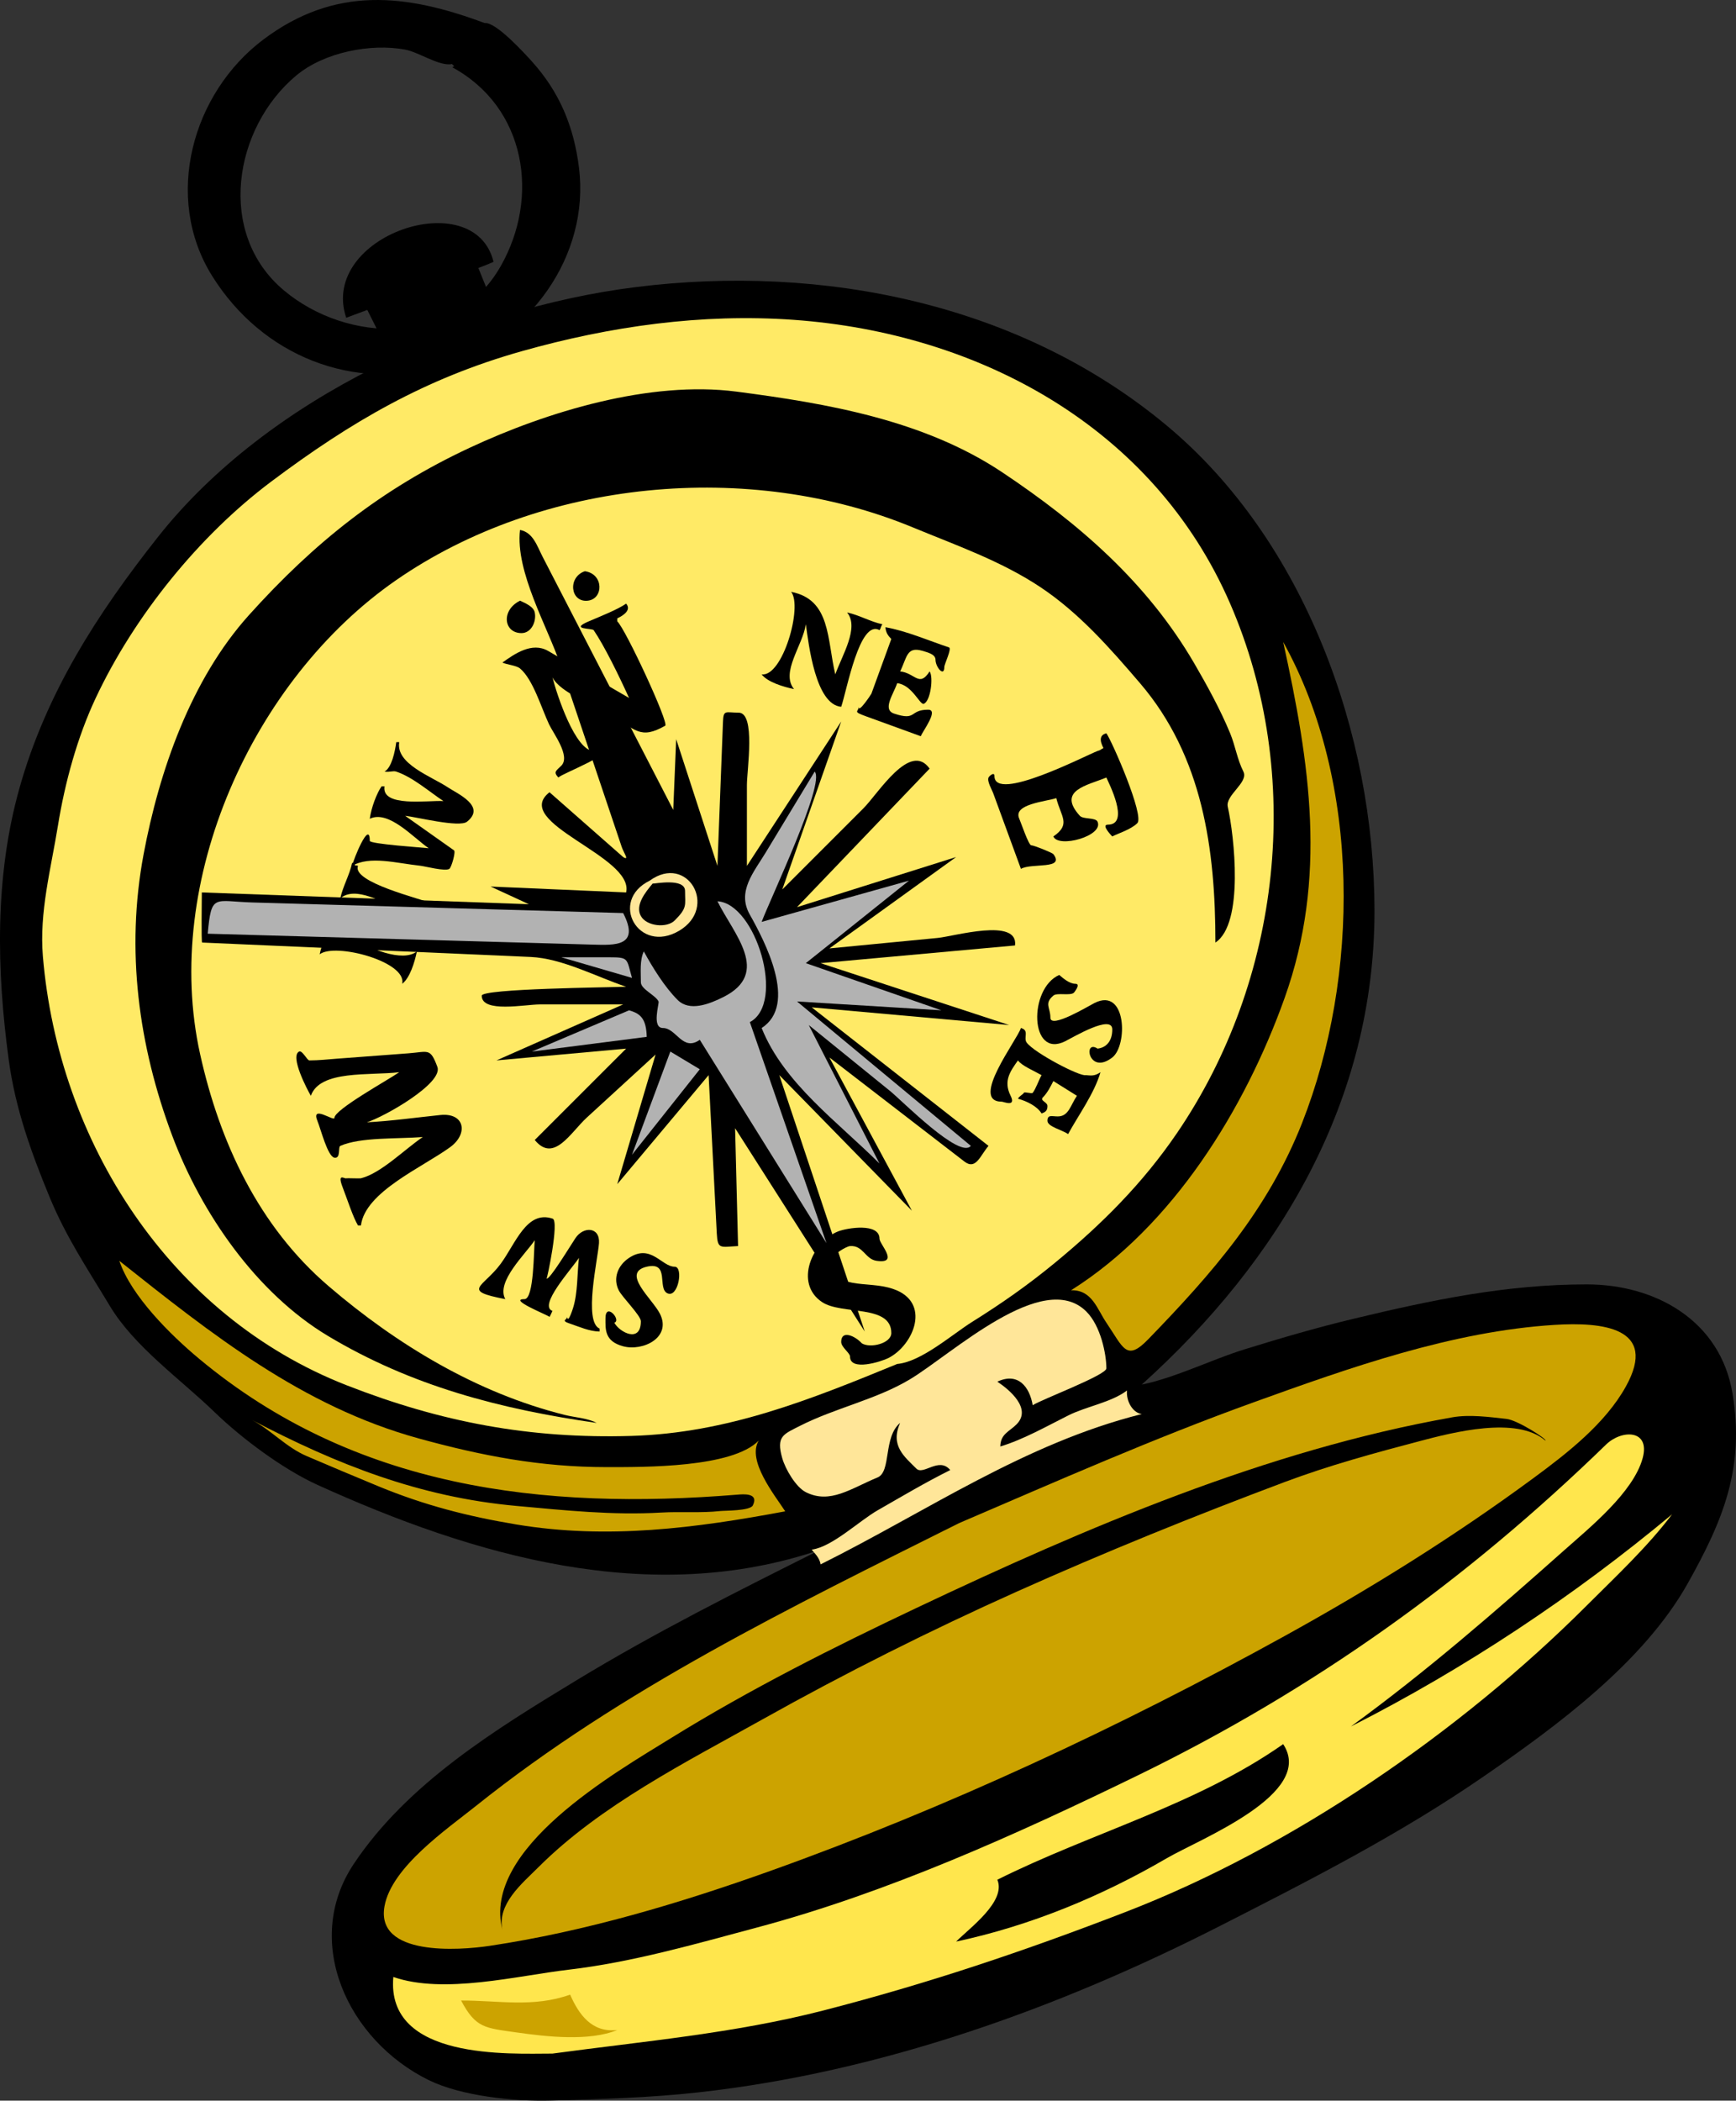 <?xml version="1.0" encoding="UTF-8" standalone="no"?>
<!-- Generator: Adobe Illustrator 12.0.0, SVG Export Plug-In . SVG Version: 6.00 Build 51448)  -->

<svg
   xmlns:dc="http://purl.org/dc/elements/1.1/"
   xmlns:cc="http://creativecommons.org/ns#"
   xmlns:rdf="http://www.w3.org/1999/02/22-rdf-syntax-ns#"
   xmlns:svg="http://www.w3.org/2000/svg"
   xmlns="http://www.w3.org/2000/svg"
   xmlns:sodipodi="http://sodipodi.sourceforge.net/DTD/sodipodi-0.dtd"
   xmlns:inkscape="http://www.inkscape.org/namespaces/inkscape"
   height="268.452"
   id="Layer_1"
   inkscape:version="0.47 r22583"
   sodipodi:docname="compass.svg"
   sodipodi:version="0.32"
   style="overflow:visible;enable-background:new 0 0 221.897 268.452;"
   version="1.0"
   viewBox="0 0 221.897 268.452"
   width="221.897"
   xml:space="preserve"><rect x="0" y="0" width="221.897" height="268.452" fill="#333333" stroke="none"/>
<defs
   id="defs88"><inkscape:perspective
     sodipodi:type="inkscape:persp3d"
     inkscape:vp_x="0 : 134.226 : 1"
     inkscape:vp_y="0 : 1000 : 0"
     inkscape:vp_z="221.897 : 134.226 : 1"
     inkscape:persp3d-origin="110.9485 : 89.483999 : 1"
     id="perspective49" /></defs>
<sodipodi:namedview
   bordercolor="#666666"
   borderopacity="1.0"
   id="base"
   inkscape:current-layer="Layer_1"
   inkscape:cx="110.9485"
   inkscape:cy="134.226"
   inkscape:pageopacity="0.0"
   inkscape:pageshadow="2"
   inkscape:window-height="662"
   inkscape:window-width="802"
   inkscape:window-x="80"
   inkscape:window-y="9"
   inkscape:zoom="1.408073"
   pagecolor="#ffffff"
   showgrid="false"
   inkscape:window-maximized="0" />

<g
   id="g3">
	<path
   d="M104.887,198.034c-10.593,5.296-21.098,10.563-31.231,16.715c-10.353,6.285-21.593,13.18-28.442,23.457   c-6.612,9.922-0.774,22.525,9.584,27.618c4.156,2.043,10.907,2.743,15.593,2.612c6.354-0.177,12.585-0.344,18.897-1.045   c23.277-2.586,45.956-10.72,66.683-21.283c11.578-5.9,22.923-11.683,33.652-19.074c9.292-6.401,20.423-14.575,26.085-24.649   c4.6-8.183,7.311-14.86,5.741-24.313c-1.541-9.284-9.805-13.934-18.632-13.934c-10.297,0-19.813,1.995-29.786,4.389   c-4.701,1.128-9.289,2.466-13.91,3.897c-4.317,1.338-8.79,3.612-13.184,4.519c17.641-15.875,29.781-36.331,29.752-60.633   c-0.027-22.435-8.867-47.192-26.558-61.929c-18.762-15.63-44.026-20.677-67.878-17.69c-21.997,2.754-46.985,14.151-61.012,31.868   c-7.794,9.845-14.379,20.045-17.795,32.309c-3.139,11.271-2.884,23.16-1.319,34.648c0.835,6.133,2.84,11.708,5.19,17.412   c2.15,5.221,4.853,9.183,7.72,13.96c3.129,5.215,9.041,9.363,13.385,13.571c3.46,3.352,8.746,7.294,13.141,9.292   C60.477,198.803,83.175,205.471,104.887,198.034"
   id="path5" />

	<path
   d="M114.678,174.308c-11.171,4.584-21.733,8.835-33.961,9.195c-13,0.383-24.328-1.747-36.424-6.478   C21.702,168.19,7.472,145.928,5.48,122.208c-0.472-5.622,1.024-11.139,1.923-16.684c0.89-5.494,2.465-11.287,4.837-16.333   c4.912-10.446,13.195-20.722,22.415-27.638c10.242-7.683,19.739-13.204,32.063-16.679c11.293-3.184,22.983-4.839,34.725-4.001   c23.679,1.69,46.007,13.706,55.796,36.266c9.538,21.98,6.509,48.145-6.792,67.656c-4.389,6.438-9.594,11.634-15.583,16.567   c-3.447,2.839-6.81,5.197-10.601,7.566C121.709,170.525,117.744,174.044,114.678,174.308"
   id="path7"
   style="fill:#FFEA66;" />

	<path
   d="M164.016,82.037c3.406,15.528,5.686,30.095,0.179,45.516c-5.051,14.141-14.265,29.146-27.296,37.339   c2.679-0.084,3.32,2.375,4.52,4.143c2.182,3.215,2.543,5.013,5.356,2.109c8.174-8.433,15.293-16.55,19.657-27.63   C173.777,124.865,173.996,99.97,164.016,82.037"
   id="path9"
   style="fill:#CCA300;" />

	<path
   d="M103.758,198.034c2.639-0.357,6.023-3.656,8.46-5.049c3.08-1.761,6.058-3.534,9.241-5.119   c-1.434-1.74-3.432,0.716-4.332-0.188c-1.514-1.521-3.377-2.934-2.071-5.838c-2.183,1.811-1.104,6.235-2.891,6.971   c-3.423,1.41-6.054,3.442-9.163,1.88c-1.275-0.641-2.612-2.936-3.012-4.332c-0.805-2.813,0.128-3.059,2.258-4.142   c4.503-2.291,9.732-3.354,14.049-5.942c5.39-3.231,17.044-14.185,22.565-8.663c1.836,1.836,2.555,5.44,2.555,7.26   c0,0.859-8.328,3.984-9.416,4.708c-0.404-2.366-1.875-4.247-4.52-3.012c1.595,1.061,4.439,3.47,2.448,5.461   c-0.934,0.934-2.043,1.219-2.071,2.823c2.914-0.872,5.958-2.599,8.687-3.967c2.317-1.162,5.488-1.659,7.509-3.188   c-0.125,1.361,0.72,2.843,1.883,3.012c-14.964,3.746-27.437,12.429-41.051,19.21C104.762,199.026,104.04,198.435,103.758,198.034"
   id="path11"
   style="fill:#FFE699;" />

	<path
   d="M96.979,184.1c-1.544,2.565,2.083,7.016,3.388,9.039c-11.453,2.148-22.721,3.62-34.363,1.68   c-6.213-1.035-11.76-2.459-17.604-4.868c-3.075-1.268-6.136-2.561-9.193-3.87c-2.639-1.129-4.534-3.323-7.005-4.617   c10.867,5.694,21.427,9.856,33.755,10.978c6.191,0.563,12.342,1.222,18.559,0.855c2.492-0.146,5.075,0.078,7.542-0.196   c0.563-0.063,3.813-0.009,4.167-0.715c0.826-1.65-1.278-1.433-1.97-1.377c-24.88,2.017-48.928-0.796-68.81-17.371   c-3.652-3.045-8.685-8.027-10.192-12.51c11.854,9.414,23.371,18.588,38.239,22.689c8.083,2.229,15.615,3.673,24.032,3.673   C82.387,187.489,93.586,187.581,96.979,184.1"
   id="path13"
   style="fill:#CCA300;" />

	<path
   d="M122.588,194.646c-21.293,10.646-43.079,21.199-61.766,36.154   c-3.69,2.953-10.771,7.789-11.674,12.805c-1.152,6.393,9.452,5.662,13.429,5.066c12.192-1.827,24.302-5.438,35.906-9.586   c22.56-8.065,44.681-18.404,65.643-29.969c11.044-6.093,21.771-12.773,31.931-20.26c4.293-3.164,9.128-6.927,11.759-11.662   c4.214-7.587-3.078-8.256-9.096-7.882c-13.118,0.816-26.203,5.47-38.469,9.89C147.473,183.807,135.066,189.297,122.588,194.646"
   id="path15"
   style="fill:#CCA300;" />

	<path
   d="M197.532,184.1c-3.671-3.174-11.845-1.045-16.015,0.053c-5.826,1.534-11.634,3.113-17.281,5.231   c-11.569,4.339-22.952,8.946-34.229,13.999c-11.038,4.947-21.958,10.415-32.509,16.323c-9.725,5.446-20.728,10.962-28.687,18.922   c-2.07,2.071-5.289,4.683-4.598,7.988c-2.655-10.335,14.412-20.077,21.564-24.503c10.089-6.243,20.668-11.56,31.38-16.632   c21.661-10.255,44.787-20.173,68.482-24.356c2.191-0.387,4.73-0.04,6.936,0.205C193.977,181.486,197.788,183.936,197.532,184.1"
   id="path17" />

	<path
   d="M70.616,262.436c11.597-1.567,23.291-2.588,34.629-5.509c13.395-3.45,25.664-7.582,38.58-12.567   c21.399-8.26,42.839-23.035,59.005-39.193c3.741-3.74,7.695-7.422,10.9-11.65c-12.562,10.465-26.475,19.722-41.053,27.115   c9.586-6.975,18.437-14.671,27.287-22.54c3.229-2.87,8.8-7.37,9.998-11.732c1.018-3.705-2.677-3.693-4.67-1.757   c-17.872,17.362-37.319,31.294-59.782,42.243c-15.575,7.592-32.02,15.016-48.816,19.496c-7.873,2.101-15.851,4.414-23.973,5.368   c-6.643,0.779-15.991,3.181-22.445,0.935C49.32,263.322,65.229,262.436,70.616,262.436"
   id="path19"
   style="fill:#FFE64D;" />

	<path
   d="M164.016,222.891c-11.129,7.796-24.5,11.313-36.533,17.325c1.145,2.774-3.478,6.114-5.273,7.909   c9.497-2.038,18.534-5.762,26.937-10.66C153.333,235.024,168.195,229.228,164.016,222.891"
   id="path21" />

	<path
   d="M155.354,120.451c0-11.854-1.592-23.753-9.642-33.151c-3.825-4.466-7.771-8.965-12.705-12.252   c-5.044-3.361-10.741-5.338-16.323-7.648c-20.942-8.664-47.439-6.139-66.032,6.728c-18.381,12.72-29.971,38.504-25.073,60.587   c2.504,11.288,7.487,21.995,16.422,29.648c8.717,7.468,18.937,13.65,30.189,16.459c1.362,0.34,2.822,0.379,4.076,1.019   c-12.273-1.756-23.649-4.698-34.371-11.131c-9.119-5.471-16.151-15.634-19.875-25.559c-4.329-11.537-5.957-23.745-3.672-35.942   c1.999-10.67,6.04-22.343,13.474-30.603c8.306-9.229,16.902-16.102,28.209-21.382c9.855-4.602,23.042-8.619,34.102-7.177   c11.625,1.514,23.973,3.639,33.978,10.313c9.82,6.55,18.513,14.082,24.526,24.39c1.627,2.79,3.375,5.981,4.602,8.962   c0.663,1.611,0.899,3.315,1.693,4.896c0.696,1.386-2.328,3.005-1.996,4.496C157.762,106.806,159.04,118.037,155.354,120.451"
   id="path23" />

	<path
   d="M66.471,76.765c-2.452,1.215-2.105,4.142,0.189,4.142c1.251,0,1.929-1.475,1.694-2.635   C68.197,77.494,67.082,77.057,66.471,76.765"
   id="path25" />

	<path
   d="M74.757,72.999c-2.227,0.758-1.867,4.013,0.375,3.766C77.161,76.542,77.195,73.34,74.757,72.999"
   id="path27" />

	<path
   d="M70.616,86.555c0.567,2.25,2.935,9.416,5.272,9.416c3.601,0-4.009,2.847-4.521,3.391c-0.664-0.733-0.295-0.837,0.377-1.507   c1.223-1.221-1.031-4.148-1.568-5.299c-1.007-2.159-2.048-5.733-3.704-7.129c-0.46-0.388-1.695-0.489-2.258-0.754   c1.533-1.088,3.776-2.689,5.854-1.482c3.446,2.001,6.893,4.002,10.339,6.003c-1.321-2.906-3.156-6.651-4.521-8.661   c-0.185-0.272-3.125-0.06-0.68-1.107c1.587-0.681,3.737-1.525,4.826-2.284c0.605,0.69-0.029,1.364-1.134,1.883   c0,0.125,0,0.251,0,0.377c1.048,0.952,6.658,13.037,6.129,13.339c-3.186,1.819-3.794,0.499-6.972-1.388   C76.121,90.202,71.546,88.501,70.616,86.555"
   id="path29" />

	<path
   d="M110.161,171.671c1.096,0.671,3.767,0.004,3.767-1.317c0-3.689-6.344-2.282-8.852-3.955   c-3.605-2.404-1.248-7.752,2.068-9.038c1.149-0.445,5.274-1.12,5.274,0.94c0,0.711,2.587,3.257-0.375,2.826   c-1.465-0.213-1.708-2.014-3.391-1.884c-0.493,0.038-2.259,1.096-2.259,1.695c0,4.115,4.292,2.621,7.719,3.766   c5.003,1.671,2.687,7.203-0.564,8.85c-0.871,0.44-4.896,1.74-4.896-0.188c0-0.471-1.13-1.191-1.13-1.883   C107.523,169.932,109.272,170.695,110.161,171.671"
   id="path31" />

	<path
   d="M94.342,92.205c-1.998,1.215-0.909,8.474-0.952,10.713c-0.055,2.856-1.334,8.255,0.573,10.754   C94.091,106.518,94.287,99.36,94.342,92.205"
   id="path33"
   style="fill:#FFFFFF;" />

	<path
   d="M81.161,109.529c1.882-0.47,3.679-0.758,5.649-1.129c-6.152-12.178-12.304-24.355-18.456-36.533   c2.319,6.692,4.638,13.384,6.957,20.076c1.52,4.388,3.041,8.775,4.561,13.163C80.212,106.085,81.936,109.963,81.161,109.529"
   id="path35"
   style="fill:#FFFFFF;" />

	<path
   d="M140.29,95.971c0.445-0.124,0.348-0.175,0.752-0.376c-0.549-1.042-0.435-1.69,0.377-1.883   c0.738,1.043,4.889,10.551,3.953,11.486c-0.819,0.819-2.539,1.339-3.199,1.696c0.013,0.007-1.507-1.508-0.566-1.508   c2.908,0,0.037-5.461-0.188-6.024c-2.414,1.006-6.354,1.63-3.391,4.895c0.428,0.472,2.01,0.184,2.262,0.754   c0.807,1.825-5.011,3.417-5.648,1.883c2.284-1.565,0.974-2.504,0.375-4.897c-1.328,0.442-5.565,0.752-4.74,2.612   c0.207,0.466,1.202,3.414,1.537,3.414c0.341,0,2.694,0.953,2.828,1.129c1.526,2.01-2.778,1.093-4.146,1.883   c-1.187-3.239-2.374-6.478-3.561-9.717c-0.14-0.379-0.795-1.479-0.58-1.957c0.079-0.177,0.756-0.785,0.756-0.189   C127.11,102.594,138.634,96.612,140.29,95.971"
   id="path37" />

	<path
   d="M46.887,143.425c3.13-0.164,6.264-0.608,9.383-0.931c3.154-0.326,3.61,2.405,1.27,4.106   c-3.574,2.599-10.873,5.717-11.404,10.006c-0.126,0-0.252,0-0.378,0c-0.633-1.054-1.358-3.309-1.964-4.885   c-0.734-1.91,0.269-1.028,0.46-1.142c0.058-0.034,1.722,0.04,1.882,0c2.581-0.642,5.669-3.779,7.908-5.272   c-3.268,0.252-7.989-0.004-10.544,1.131c-0.319,0.142,0.095,1.644-0.754,1.506c-0.867-0.141-1.753-3.685-2.154-4.646   c-0.925-2.219,2.154,0.084,2.154-0.438c0-1.069,6.896-4.863,8.286-5.837c-3.791,0.454-10.125-0.321-11.299,3.012   c-0.461-0.789-2.696-5.04-1.507-5.649c0.412-0.211,1.025,1.129,1.318,1.129c1.186,0,2.37-0.136,3.551-0.224   c3.031-0.228,6.061-0.455,9.092-0.682c2.586-0.194,2.794-0.736,3.718,1.728C56.694,138.446,49.029,142.771,46.887,143.425"
   id="path39" />

	<path
   d="M45.004,119.699c1.927,1.499,6.501,3.35,8.286,1.882c-0.291,1.402-0.903,3.408-1.883,4.143   c0.645-2.845-8.623-5.292-10.544-3.766c0.976-5.083,6.059-4.572,10.544-5.648c-2.538-0.952-5.945-3.155-7.907-1.508   c0.321-1.538,1.186-2.98,1.505-4.519c0.126,0,0.252,0,0.378,0c-0.106,0.538,0.135,0.202,0.375,0.377   c-0.799,2.073,7.872,4.156,9.794,4.896C55.305,118.433,46.944,120.546,45.004,119.699"
   id="path41" />

	<path
   d="M51.786,104.256c2.083,1.472,4.167,2.944,6.25,4.416c0.241,0.17-0.325,2.18-0.601,2.363   c-0.534,0.354-3.104-0.332-3.713-0.397c-3.047-0.326-6.48-1.311-8.718,0.022c0.181-0.871,2.261-5.966,2.261-3.203   c0,0.402,6.721,0.853,7.533,0.943c-2-1.375-5.121-4.917-7.533-3.766c0.193-1.448,0.9-3.267,1.504-4.143c0.126,0,0.252,0,0.379,0   c-0.412,2.713,5.528,1.765,7.533,1.883c-1.898-1.266-3.923-3.055-6.029-3.766c-0.421-0.142-0.784,0.097-1.504,0   c0.919-0.505,1.342-2.557,1.504-3.765c0.126,0,0.253,0,0.379,0c-0.475,2.779,4.125,4.382,6.233,5.787   c1.203,0.801,4.912,2.406,2.429,4.381C58.707,105.795,53.177,104.389,51.786,104.256"
   id="path43" />

	<path
   d="M103.003,79.777c-0.402,2.736-3.257,6.146-1.508,8.287c-1.401-0.293-3.401-0.908-4.142-1.883   c2.687,0.362,5.276-8.709,3.767-10.547c5.084,0.981,4.573,6.057,5.649,10.547c0.857-2.43,3.096-5.968,1.509-7.909   c1.537,0.321,2.979,1.185,4.516,1.506c-0.213,0.252-0.178,0.482-0.375,0.754c-2.553-1.436-4.167,7.684-4.896,9.79   C104.247,90.043,103.373,82.408,103.003,79.777"
   id="path45" />

	<path
   d="M113.928,81.66c-0.419-0.433-0.691-0.785-0.754-1.506c2.739,0.492,5.473,1.698,8.13,2.583   c0.392,0.13-0.599,2.131-0.599,2.5c0,1.352-1.129,0.019-1.129-0.927c0-0.675-0.922-0.922-1.697-1.145   c-2.014-0.576-1.945,0.878-2.823,2.637c1.923,0.202,2.435,2.095,3.766,0c0.505,0.668,0.141,3.824-0.754,4.144   c-0.474,0.169-1.494-2.436-3.391-2.638c-0.465,1.396-1.938,3.37-0.397,3.884c2.946,0.984,1.904-0.495,4.353-0.495   c1.402,0-0.665,2.691-0.939,3.389c-2.331-0.847-4.661-1.694-6.992-2.542c-1.754-0.638-0.998-0.531-0.92-1.225   c-0.104,0.923,1.567-1.58,1.6-1.669C112.231,86.321,113.079,83.991,113.928,81.66"
   id="path47" />

	<path
   d="M140.29,134.009c1.138-0.129,1.883-0.983,1.883-2.448c0-1.988-4.977,0.982-6.025,1.507   c-4.546,2.276-4.701-6.746-0.756-8.474c0.466,0.39,1.285,1.13,2.072,1.13c0.745,0-0.193,1.133-0.189,1.129   c-0.441,0.44-2.15-0.035-2.633,0.377c-1.206,1.03-0.379,1.517-0.379,2.824c0,1.47,4.873-1.495,5.65-1.883   c4.1-2.05,4.25,5.432,2.26,6.97C139.133,137.488,138.407,132.758,140.29,134.009"
   id="path49" />

	<path
   d="M138.782,137.398c0.693,0.052,1.112,0.152,1.883-0.375c-0.793,2.715-2.757,5.39-4.141,7.907   c-0.73-0.531-2.637-0.943-2.637-1.694c0-0.83,0.548-0.563,1.318-0.563c1.39,0,1.606-1.377,2.447-2.638   c-1.004-0.628-2.008-1.255-3.012-1.883c-0.342,0.694-0.774,1.519-1.321,2.071c-0.455,0.46,0.567,0.585,0.567,1.129   c0,0.621-0.304,0.787-0.754,0.943c-0.537-0.912-1.875-1.577-3.014-1.884c0.163-0.341,0.675-0.565,0.754-0.754   c0.073-0.175,1.001,0.158,1.129,0c0.383-0.472,0.783-1.635,1.131-2.26c-1.002-0.572-2.536-1.202-3.014-1.883   c-0.97,1.373-1.896,2.609-0.947,4.506c0.757,1.513-0.895,0.768-1.123,0.768c-4.157,0,2.005-7.932,2.445-9.415   c1.134,0.301,0.268,1.25,0.754,1.883C132.27,134.588,138.053,137.603,138.782,137.398"
   id="path51" />

	<path
   d="M78.524,169.035c0.649,1.225,3.391,2.67,3.391-0.188c0-0.722-2.377-3.058-2.827-3.954   c-0.759-1.509-0.144-3.174,1.318-4.143c2.799-1.855,4.154,1.129,5.837,1.129c1.145,0,0.449,4.059-0.942,3.392   c-1.317-0.632,0.347-4.094-2.637-3.392c-3.325,0.782,0.747,4.117,1.696,6.025c1.51,3.035-2.193,4.817-4.708,4.144   c-2.404-0.645-2.258-2.188-2.258-3.578C77.395,166.337,79.477,168.731,78.524,169.035"
   id="path53" />

	<path
   d="M69.862,163.387c0.347,0.268,2.976-4.088,3.695-5.166c1.021-1.531,3.15-1.442,3.005,0.652   c-0.14,2.023-2.002,10.029,0.079,10.914c0,0.126,0,0.251,0,0.377c-1.328-0.024-2.53-0.592-3.79-1.012   c-1.275-0.425-0.315-0.477-0.352-0.871c0.093,0.994,0.752-1.133,0.751-1.129c0.613-1.939,0.515-4.376,0.753-6.402   c-0.964,1.446-5.229,6.121-3.387,6.777c-0.002,0.005-0.377,0.842-0.378,0.754c-0.425-0.306-5.325-2.259-3.2-2.259   c1.231,0,1.177-6.279,1.317-7.533c-1.186,1.778-4.995,5.317-3.766,7.533c-5.732-1.104-2.837-1.477-0.598-4.507   c1.919-2.596,3.318-6.893,6.648-5.779C71.511,156.028,69.92,163.517,69.862,163.387"
   id="path55" />

	<path
   d="M63.083,33.454c-2.455-10.033-22.348-3.33-18.83,7.155c3.543-1.32,7.087-2.64,10.63-3.96   C56.234,36.146,63.14,33.518,63.083,33.454"
   id="path57" />

	<path
   d="M46.511,38.727c1.163,2.325,2.325,4.649,3.488,6.974c0.607,1.215,4.822-1.519,5.884-2.004   c2.494-1.14,4.987-2.279,7.481-3.419c0.252-0.115-2.251-6.075-2.542-6.822C57.944,34.59,48.555,39.787,46.511,38.727"
   id="path59" />

	<path
   d="M57.81,8.598c9.445,5.128,11.218,16.614,6.18,25.435c-5.888,10.308-19.554,9.872-27.669,3.105   c-8.724-7.273-6.454-20.819,1.552-27.494c3.574-2.979,9.504-4.121,13.913-3.306c1.642,0.303,4.038,1.932,5.649,1.883   c1.896-0.058,3.241-3.36,4.516-5.273C51.919-0.797,42.845-1.838,33.678,5.04c-9.108,6.834-12.839,20.181-6.556,30.234   c6.378,10.205,18.082,14.913,29.654,11.445c10.822-3.243,18.653-13.995,17.226-25.318c-0.66-5.237-2.478-9.632-6.024-13.558   c-0.881-0.975-4.596-5.076-6.027-4.896C60.541,3.125,59.299,7.932,57.81,8.598"
   id="path61" />

	<path
   d="M48.769,5.96c3.131,0,7.132,0.139,9.416,2.638c1.255-1.883,2.511-3.767,3.766-5.65C57.557,3.952,53.163,4.956,48.769,5.96"
   id="path63" />

	<path
   d="M86.811,97.854c0,4.648-0.193,6.153,2.637,9.792C88.568,104.382,87.689,101.118,86.811,97.854"
   id="path65"
   style="fill:#FFFFFF;" />

	<path
   d="M79.653,109.529c-3.138-2.762-6.277-5.523-9.415-8.285c-5.006,3.913,10.877,8.167,9.794,12.805   c-5.775-0.251-11.551-0.503-17.327-0.754c1.632,0.753,3.263,1.507,4.895,2.26c-13.934-0.502-27.869-1.004-41.803-1.506   c0,0.645-0.082,6.398,0.038,6.403c1.336,0.059,2.673,0.117,4.009,0.176c6.913,0.303,13.826,0.606,20.739,0.91   c5.749,0.252,11.498,0.504,17.246,0.756c4.026,0.177,8.392,2.536,12.202,3.806c-2.165,0.088-18.456,0.239-18.456,1.144   c0,2.242,5.542,1.115,7.419,1.115c3.552,0,7.105,0,10.657,0c-5.398,2.385-10.795,4.771-16.193,7.156   c5.524-0.502,11.048-1.004,16.573-1.506c-3.893,3.892-7.785,7.784-11.678,11.675c2.438,2.99,4.583-0.968,6.657-2.868   c2.929-2.684,5.858-5.368,8.787-8.053c-1.633,5.523-3.267,11.046-4.9,16.569c3.893-4.645,7.786-9.29,11.679-13.935   c0.226,4.364,0.451,8.729,0.676,13.094c0.123,2.378,0.245,4.755,0.368,7.133c0.108,2.096,0.468,1.722,2.72,1.618   c-0.126-5.021-0.252-10.043-0.379-15.064c5.524,8.662,11.049,17.323,16.573,25.985c-3.641-10.922-7.282-21.844-10.923-32.766   c5.649,5.774,11.298,11.55,16.948,17.324c-3.515-6.527-7.03-13.055-10.545-19.582c3.736,2.879,7.472,5.759,11.208,8.638   c2.015,1.554,4.03,3.106,6.046,4.66c1.472,1.134,2.009-0.745,3.085-2c-7.532-5.9-15.064-11.801-22.596-17.702   c8.411,0.753,16.822,1.507,25.233,2.26c-8.035-2.636-16.069-5.273-24.104-7.909c8.285-0.753,16.571-1.506,24.856-2.26   c0.445-3.591-7.8-1.165-9.873-0.964c-4.618,0.447-9.236,0.894-13.854,1.341c5.398-3.892,10.795-7.784,16.194-11.676   c-6.778,2.134-13.557,4.269-20.335,6.403c5.649-5.901,11.299-11.801,16.949-17.702c-2.482-3.54-6.573,3.184-8.446,5.057   c-3.462,3.462-6.924,6.923-10.386,10.385c2.511-7.156,5.021-14.312,7.532-21.468c-4.018,6.152-8.035,12.304-12.053,18.456   c0-3.445,0-6.891,0-10.336c0-1.907,1.152-9.249-1.061-9.249c-1.661,0-1.936-0.418-1.997,1.162c-0.09,2.335-0.18,4.67-0.27,7.005   c-0.146,3.806-0.292,7.612-0.439,11.417c-1.758-5.398-3.516-10.797-5.273-16.195c-0.125,3.013-0.25,6.025-0.375,9.038   c-3.438-6.661-6.876-13.322-10.314-19.982c-2.125-4.118-4.251-8.236-6.377-12.354c-0.733-1.42-1.216-3.118-2.894-3.441   c-0.628,5.336,3.548,12.426,5.188,17.3c1.922,5.713,3.845,11.426,5.768,17.139c0.681,2.023,1.361,4.046,2.042,6.069   C79.72,108.979,80.506,110.047,79.653,109.529"
   id="path67" />

	<path
   d="M79.653,116.685c-9.714-0.277-19.429-0.555-29.143-0.833c-6.081-0.174-12.161-0.348-18.241-0.521   c-4.92-0.141-5.247-1.199-5.717,3.991c10.319,0.292,20.638,0.585,30.958,0.878c6.07,0.172,12.14,0.344,18.21,0.517   C78.597,120.798,81.859,120.974,79.653,116.685"
   id="path69"
   style="fill:#B2B2B2;" />

	<path
   d="M83.044,112.543c-5.267,2.595-1.414,9.468,3.766,6.402C91.854,115.96,87.872,109.039,83.044,112.543   "
   id="path71"
   style="fill:#FFE699;" />

	<path
   d="M83.419,112.918c-0.902,1.074-2.274,2.758-1.504,4.144c0.739,1.33,3.331,1.569,4.329,0.565   c1.637-1.646,1.32-1.925,1.32-3.766C87.564,112.154,83.641,112.958,83.419,112.918"
   id="path73" />

	<path
   d="M104.132,98.607c-2.082,3.44-4.165,6.881-6.247,10.321c-1.535,2.536-3.708,4.992-2.058,7.928   c1.935,3.442,6.186,11.521,1.526,14.517c2.831,7.067,9.73,11.988,15.065,17.323c-3.014-5.9-6.027-11.8-9.041-17.7   c3.47,2.814,6.94,5.63,10.41,8.444c1.517,1.23,8.889,8.728,10.307,6.997c-7.406-6.152-14.813-12.304-22.22-18.456   c6.151,0.377,12.302,0.754,18.453,1.131c-5.774-2.009-11.549-4.017-17.324-6.026c4.395-3.515,8.789-7.03,13.183-10.544   c-6.277,1.757-12.555,3.515-18.833,5.272C98.434,114.917,105.539,100.042,104.132,98.607"
   id="path75"
   style="fill:#B2B2B2;" />

	<path
   d="M71.745,122.334c3.012,0.879,6.024,1.757,9.037,2.636c-0.708-2.493-0.379-2.636-2.898-2.636   C75.837,122.334,73.792,122.334,71.745,122.334"
   id="path77"
   style="fill:#B2B2B2;" />

	<path
   d="M80.407,129.114c-4.143,1.757-8.286,3.515-12.428,5.272c4.896-0.628,9.791-1.255,14.687-1.883   C82.604,130.24,81.92,129.532,80.407,129.114"
   id="path79"
   style="fill:#B2B2B2;" />

	<path
   d="M85.682,134.386c-1.633,4.394-3.267,8.788-4.9,13.182c2.889-3.641,5.777-7.281,8.666-10.922   C88.192,135.893,86.937,135.14,85.682,134.386"
   id="path81"
   style="fill:#B2B2B2;" />

	<path
   d="M95.847,130.62c3.265,9.416,6.529,18.832,9.794,28.247c-5.398-8.662-10.795-17.324-16.193-25.986   c-2.205,1.556-2.991-1.506-4.709-1.506c-1.469,0-0.454-3.142-0.564-3.392c-0.35-0.787-2.258-1.567-2.258-2.447   c0-1.373-0.159-2.802,0.375-3.955c1.115,2.053,2.688,4.587,4.331,6.214c1.515,1.5,3.998,0.543,5.823-0.37   c6.182-3.09,1.285-8.108-0.739-12.247C96.606,115.458,100.454,128.2,95.847,130.62"
   id="path83"
   style="fill:#B2B2B2;" />

	<path
   d="M58.939,255.656c1.876,3.541,3.053,3.505,7.12,4.083c3.757,0.534,9.264,1.166,12.839-0.316   c-3.266,0.38-4.931-2.023-6.024-4.52C68.151,256.588,63.701,255.637,58.939,255.656"
   id="path85"
   style="fill:#CCA300;" />

</g>


  
</svg>
